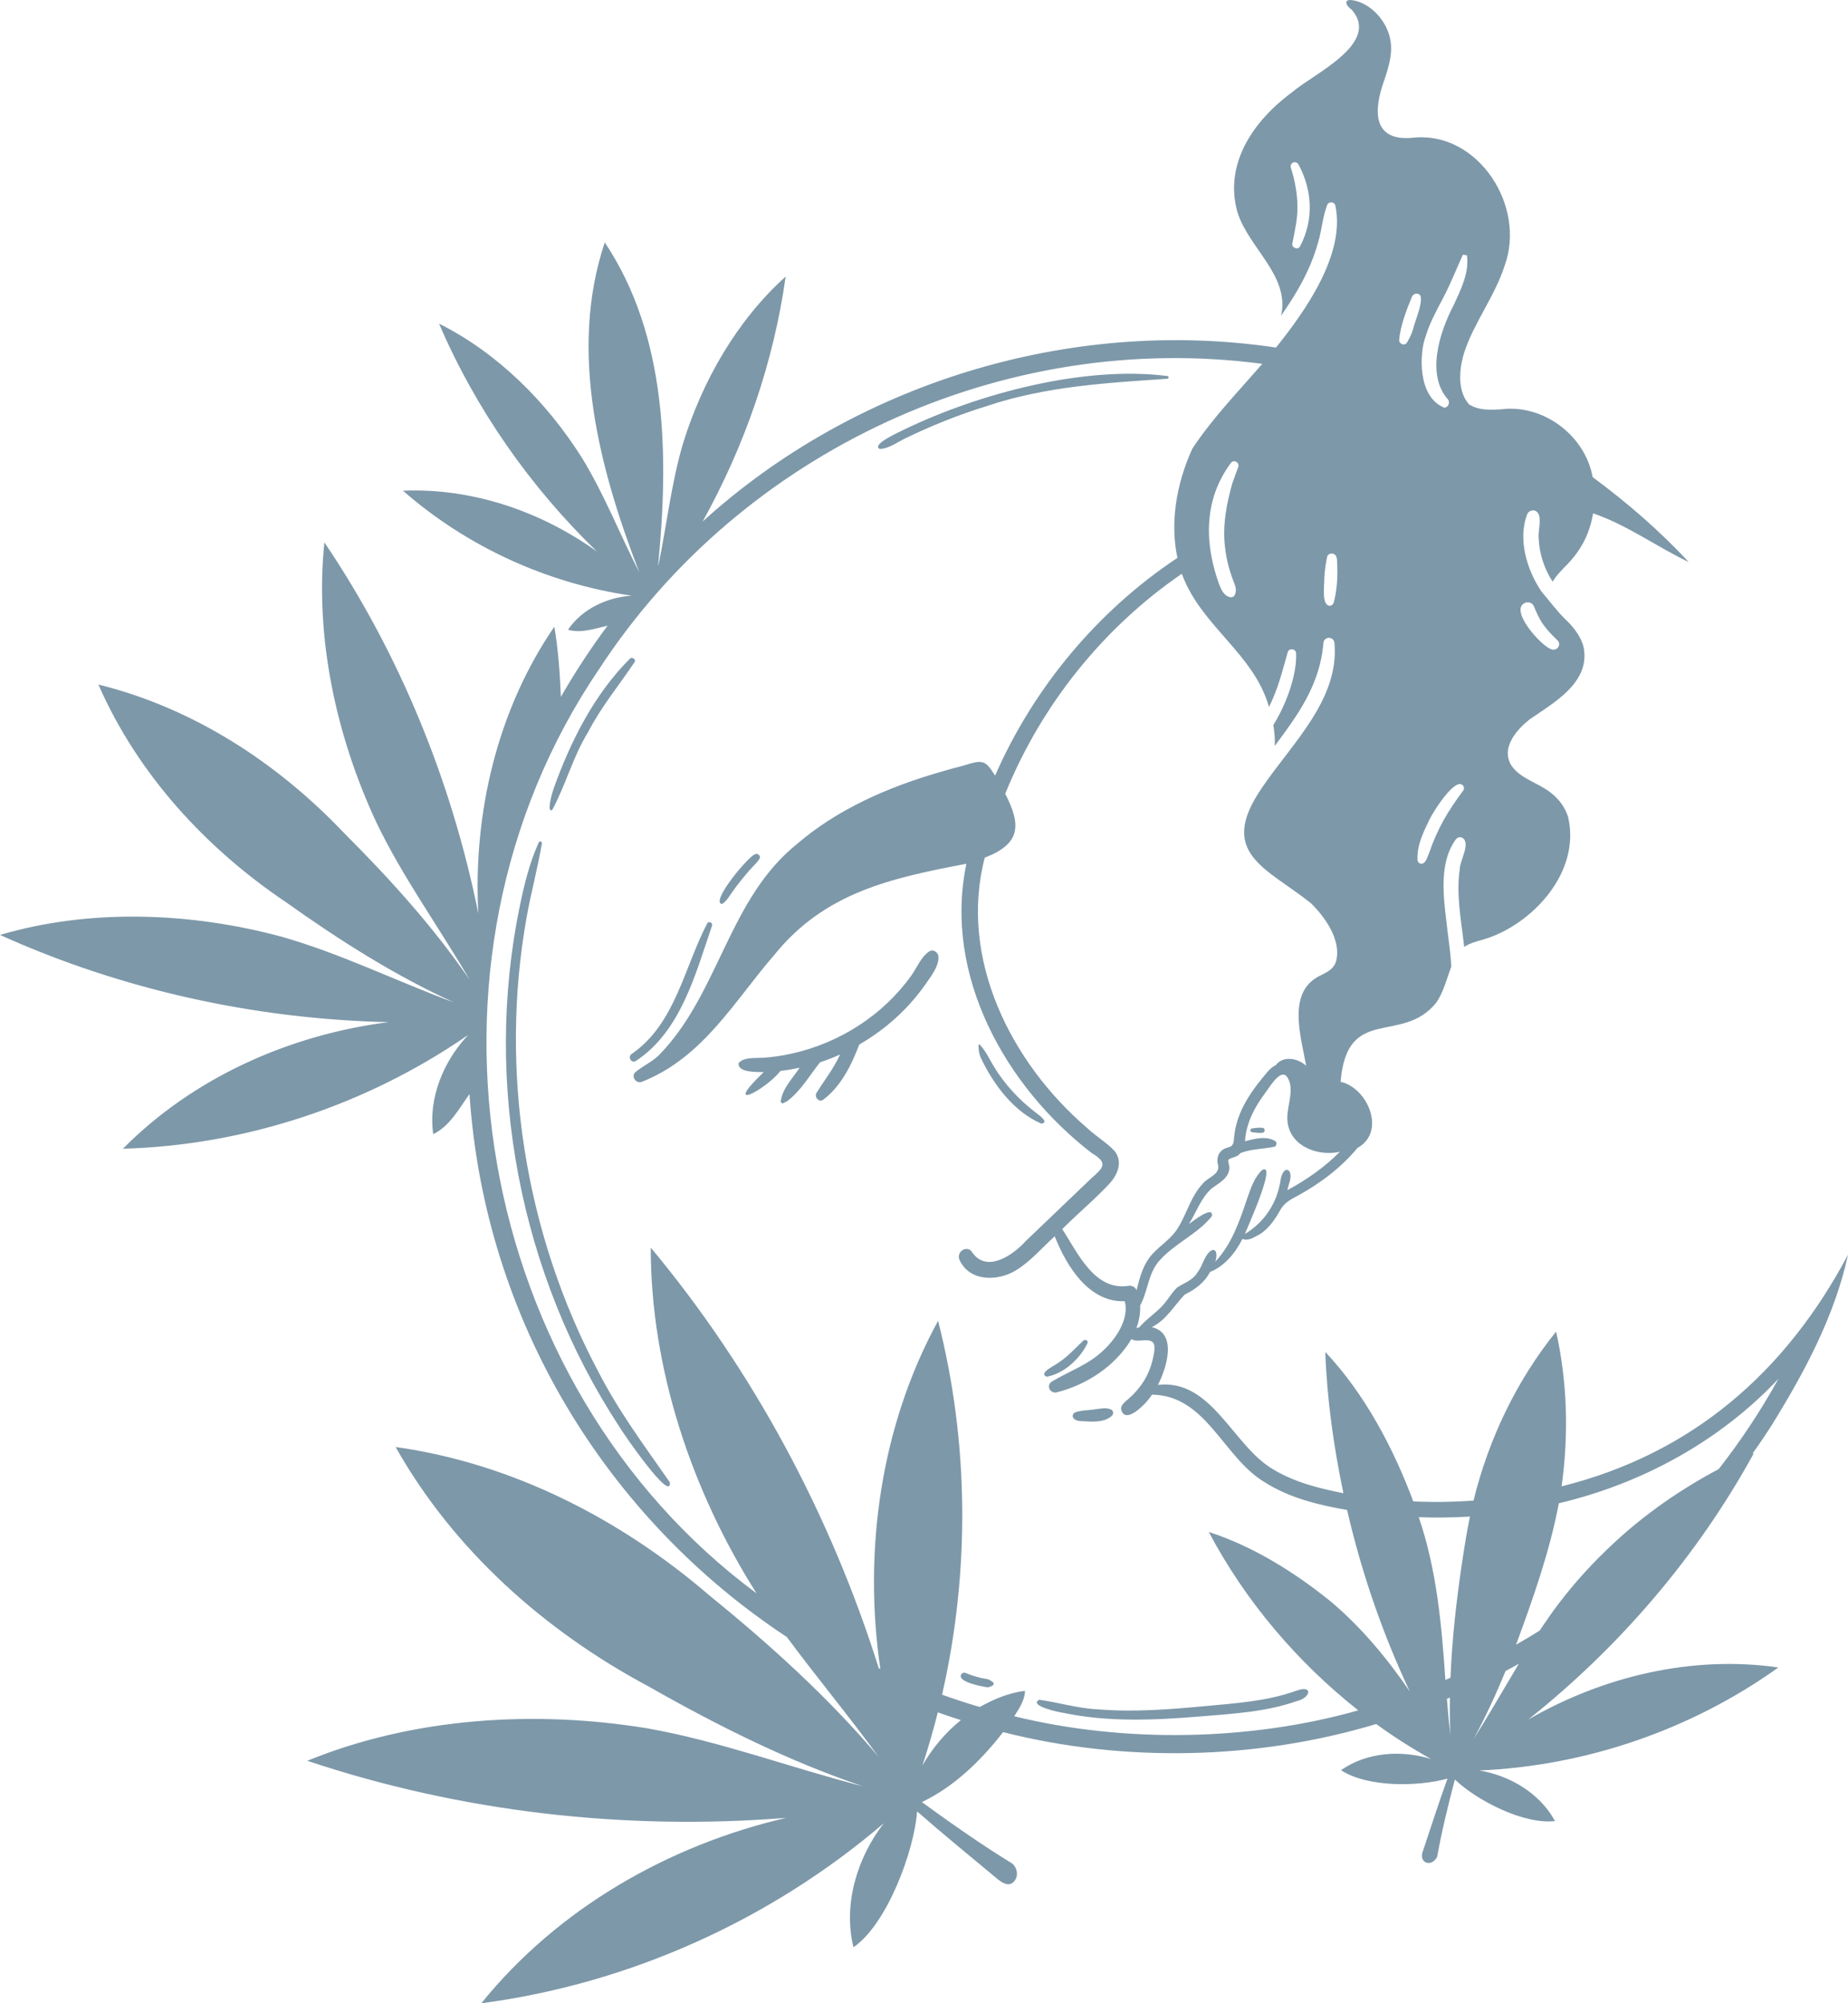 <svg xmlns="http://www.w3.org/2000/svg" fill="none" viewBox="0 0 60 65" height="65" width="60">
<path fill="#7D98A9" d="M57.535 46.224C58.592 44.516 59.571 42.692 60 40.712C57.968 44.541 54.917 47.178 50.701 48.228C50.933 46.563 50.891 44.85 50.523 43.207C49.236 44.801 48.332 46.697 47.841 48.69C47.192 48.737 46.538 48.746 45.886 48.717C45.233 46.968 44.301 45.218 43.028 43.866C43.085 45.408 43.301 46.942 43.617 48.451C42.833 48.296 42.043 48.1 41.349 47.684C40.033 46.932 39.352 44.73 37.595 44.937C37.873 44.394 38.24 43.258 37.395 43.062C37.861 42.837 38.123 42.36 38.467 42.003C38.803 41.841 39.108 41.617 39.287 41.272C39.755 41.087 40.112 40.654 40.337 40.201C40.49 40.258 40.645 40.191 40.781 40.113C41.163 39.934 41.393 39.573 41.594 39.218C41.729 39.005 41.929 38.906 42.144 38.793C42.868 38.393 43.544 37.888 44.075 37.246C45.011 36.733 44.416 35.302 43.526 35.101C43.734 32.584 45.506 33.914 46.623 32.544C46.861 32.217 46.973 31.756 47.121 31.357C47.099 30.988 47.051 30.62 47.003 30.256C46.901 29.321 46.656 28.06 47.274 27.227C47.33 27.166 47.407 27.15 47.478 27.184C47.764 27.355 47.392 27.928 47.395 28.203C47.27 29.008 47.448 29.913 47.539 30.726C47.723 30.6 47.96 30.542 48.182 30.478C49.712 30.021 51.337 28.329 50.913 26.51C50.816 26.203 50.63 25.94 50.358 25.728C49.957 25.404 49.368 25.274 49.074 24.843C48.681 24.218 49.356 23.584 49.666 23.34C50.438 22.81 51.549 22.189 51.436 21.131C51.405 20.762 51.127 20.375 50.823 20.095C50.533 19.808 50.314 19.506 50.051 19.198C49.573 18.501 49.263 17.47 49.596 16.659C49.641 16.586 49.735 16.548 49.825 16.566C50.128 16.663 49.915 17.24 49.958 17.485C49.978 17.968 50.146 18.473 50.411 18.875C50.536 18.657 50.73 18.476 50.905 18.293C51.368 17.802 51.614 17.292 51.724 16.657C52.824 17.03 53.79 17.743 54.827 18.236C53.88 17.215 52.827 16.308 51.709 15.48C51.461 14.117 50.097 13.108 48.74 13.281C48.397 13.302 48.012 13.324 47.697 13.121C47.24 12.609 47.437 11.756 47.541 11.433C47.854 10.474 48.53 9.616 48.847 8.634C49.563 6.699 48.004 4.281 45.924 4.464C44.536 4.625 44.59 3.569 44.947 2.593C45.104 2.116 45.264 1.622 45.091 1.094C44.902 0.518 44.388 0.059 43.869 0.001C43.615 -0.013 43.7 0.184 43.896 0.325C44.828 1.412 42.645 2.397 41.975 2.975C40.617 3.969 39.746 5.377 40.179 6.892C40.542 8.05 41.888 8.951 41.594 10.244C42.185 9.395 42.593 8.657 42.836 7.718C42.922 7.367 42.958 7.001 43.088 6.658C43.13 6.532 43.315 6.534 43.353 6.66C43.698 8.238 42.376 10.097 41.429 11.277C34.669 10.272 27.698 12.481 22.813 16.923C24.176 14.47 25.117 11.764 25.508 8.974C23.928 10.395 22.8 12.361 22.172 14.402C21.794 15.686 21.65 17.022 21.379 18.33C21.374 18.333 21.37 18.336 21.368 18.34C21.715 14.803 21.675 10.915 19.635 7.866C18.451 11.404 19.461 15.216 20.759 18.576C20.123 17.34 19.62 16.034 18.89 14.849C17.753 13.047 16.151 11.447 14.255 10.502C15.448 13.28 17.219 15.804 19.381 17.896C17.563 16.591 15.332 15.83 13.093 15.922C13.091 15.923 13.088 15.923 13.085 15.923C15.163 17.743 17.777 18.933 20.497 19.326C20.495 19.326 20.495 19.327 20.494 19.329C19.705 19.386 18.896 19.759 18.443 20.433C18.86 20.558 19.317 20.396 19.727 20.301C19.178 21.037 18.671 21.809 18.211 22.611C18.178 21.851 18.126 21.087 17.998 20.335C16.149 23.027 15.356 26.386 15.53 29.64C14.665 25.351 12.975 21.215 10.532 17.598C10.214 20.67 10.914 23.886 12.218 26.681C13.078 28.473 14.253 30.08 15.249 31.793C14.06 30.06 12.644 28.502 11.164 27.022C8.993 24.738 6.258 22.966 3.195 22.212C4.471 25.125 6.687 27.528 9.295 29.281C11.02 30.508 12.817 31.651 14.744 32.529C12.87 31.838 11.07 30.941 9.146 30.395C6.194 29.6 2.935 29.473 0 30.336C3.959 32.122 8.285 33.069 12.616 33.166C9.414 33.572 6.286 34.956 3.991 37.273C7.97 37.165 11.914 35.853 15.196 33.584C15.196 33.586 15.196 33.586 15.196 33.587C14.403 34.426 13.898 35.629 14.066 36.8C14.599 36.546 14.91 35.966 15.243 35.498C15.732 42.855 19.715 49.278 25.547 53.117C26.519 54.431 27.567 55.686 28.529 57.008C26.886 55.068 24.994 53.361 23.029 51.764C20.137 49.28 16.627 47.481 12.844 46.951C14.735 50.304 17.695 52.925 21.051 54.717C23.279 55.983 25.582 57.137 28.011 57.959C25.668 57.359 23.392 56.498 21.006 56.078C17.351 55.481 13.408 55.731 9.977 57.133C14.962 58.798 20.292 59.402 25.523 58.985C21.715 59.869 18.11 61.925 15.628 65C20.413 64.374 25.013 62.309 28.695 59.159C27.834 60.269 27.366 61.789 27.71 63.184C28.794 62.44 29.679 60.079 29.776 58.775C30.625 59.52 31.501 60.232 32.368 60.954C32.531 61.089 32.766 61.25 32.938 61.031C33.074 60.857 33.026 60.623 32.88 60.476C31.867 59.857 30.895 59.173 29.93 58.473C30.983 57.973 31.855 57.12 32.568 56.203C36.468 57.193 40.792 57.111 44.682 55.94C45.253 56.355 45.849 56.733 46.464 57.077C45.507 56.777 44.379 56.848 43.539 57.438C44.398 57.997 46.025 57.977 46.996 57.712C46.718 58.477 46.469 59.253 46.211 60.026C46.025 60.444 46.467 60.613 46.66 60.251C46.812 59.406 47.017 58.572 47.236 57.739C47.952 58.428 49.489 59.209 50.486 59.088C49.995 58.182 49.017 57.61 48.027 57.447C51.488 57.3 54.911 56.127 57.74 54.105C54.947 53.702 52.053 54.39 49.617 55.796C52.58 53.443 55.102 50.503 56.933 47.172C56.924 47.164 56.913 47.162 56.901 47.162C57.123 46.854 57.333 46.541 57.535 46.224ZM49.518 19.559C49.635 19.517 49.754 19.564 49.801 19.672C49.883 19.866 49.975 20.084 50.108 20.269C50.237 20.449 50.392 20.606 50.569 20.78C50.633 20.842 50.641 20.929 50.591 21C50.537 21.077 50.435 21.103 50.355 21.061C50.037 20.96 48.98 19.784 49.518 19.559ZM46.28 10.937C46.413 10.482 46.643 10.076 46.856 9.666C47.098 9.209 47.283 8.732 47.496 8.264L47.628 8.283C47.706 8.861 47.429 9.391 47.201 9.894C46.718 10.809 46.312 12.166 47.005 12.953C47.094 13.048 47.021 13.231 46.89 13.227C46.008 12.872 46.092 11.434 46.28 10.937ZM46.423 26.568C46.551 26.316 47.224 25.241 47.487 25.475C47.54 25.526 47.546 25.601 47.502 25.659C46.985 26.35 46.672 26.895 46.401 27.674C46.34 27.795 46.309 28.007 46.156 28.027C46.085 28.029 46.021 27.969 46.022 27.897C46.003 27.418 46.216 26.998 46.423 26.568ZM45.431 11.01C45.466 10.564 45.689 9.99 45.848 9.619C45.883 9.547 45.967 9.511 46.044 9.537C46.31 9.6 45.913 10.478 45.889 10.65C45.843 10.813 45.766 10.972 45.683 11.111C45.607 11.243 45.399 11.153 45.431 11.01ZM42.208 7.997C42.137 8.125 41.927 8.036 41.959 7.897C42.041 7.486 42.135 7.086 42.125 6.67C42.117 6.278 42.045 5.865 41.912 5.443C41.89 5.375 41.92 5.304 41.983 5.275C42.046 5.246 42.12 5.272 42.157 5.334C42.594 6.133 42.677 7.111 42.208 7.997ZM43.502 37.373C43.005 37.875 42.418 38.284 41.799 38.617C41.831 38.418 41.962 38.203 41.867 38.009C41.716 37.838 41.596 38.137 41.581 38.267C41.474 39.019 41.066 39.65 40.418 40.04C40.478 39.876 41.481 37.678 40.975 37.966C40.731 38.198 40.613 38.543 40.504 38.854C40.254 39.597 39.999 40.37 39.449 40.947C39.52 40.825 39.529 40.465 39.322 40.579C39.095 40.736 39.059 41.058 38.889 41.27C38.744 41.536 38.455 41.623 38.218 41.776C37.997 41.994 37.859 42.285 37.618 42.49C37.409 42.685 37.177 42.851 36.989 43.067C36.957 43.074 36.925 43.084 36.895 43.096C36.984 42.858 37.03 42.609 37.017 42.362C37.268 41.907 37.273 41.333 37.625 40.926C38.117 40.353 38.876 40.052 39.346 39.463C39.413 39.088 38.714 39.633 38.601 39.718C38.84 39.337 38.988 38.884 39.327 38.574C39.57 38.382 39.942 38.221 39.912 37.847C39.908 37.786 39.856 37.673 39.89 37.624C39.989 37.545 40.186 37.553 40.268 37.417C40.628 37.271 41.02 37.288 41.389 37.206C41.449 37.172 41.464 37.076 41.41 37.029C41.117 36.846 40.738 36.948 40.422 37.032C40.458 36.444 40.729 35.932 41.072 35.472C41.286 35.184 41.706 34.452 41.889 35.184C41.963 35.601 41.747 36.012 41.806 36.431C41.921 37.218 42.81 37.525 43.502 37.373ZM42.995 18.799C43.006 18.561 43.035 18.326 43.083 18.093C43.094 18.01 43.158 17.957 43.242 17.962C43.407 17.97 43.412 18.133 43.413 18.26C43.433 18.658 43.417 19.067 43.328 19.451C43.31 19.544 43.278 19.665 43.162 19.654C42.904 19.626 43.002 18.999 42.995 18.799ZM41.2 22.939C41.487 22.381 41.639 21.761 41.808 21.166C41.849 21.013 42.084 21.048 42.082 21.203C42.108 21.892 41.77 22.843 41.342 23.525C41.377 23.741 41.398 23.968 41.389 24.202C42.108 23.235 42.855 22.243 42.967 20.87C42.972 20.77 43.047 20.695 43.146 20.696C43.245 20.696 43.322 20.769 43.327 20.87C43.489 22.703 41.927 24.147 40.981 25.549C39.501 27.686 41.113 28.151 42.562 29.306C42.798 29.535 43.552 30.341 43.392 31.135C43.335 31.412 43.148 31.511 42.931 31.624C41.758 32.123 42.229 33.582 42.408 34.583C42.151 34.339 41.661 34.24 41.424 34.56C41.333 34.604 41.246 34.67 41.169 34.76C40.642 35.374 40.156 36.042 40.071 36.873C40.063 36.953 40.063 37.062 40.021 37.136C39.976 37.215 39.895 37.22 39.815 37.251C39.564 37.328 39.476 37.586 39.554 37.828C39.587 38.126 39.206 38.204 39.053 38.405C38.671 38.806 38.541 39.359 38.258 39.821C38.052 40.179 37.694 40.389 37.421 40.684C37.116 41.014 37.007 41.441 36.9 41.868C36.863 41.747 36.723 41.698 36.613 41.725C35.526 41.876 34.988 40.644 34.488 39.881C34.992 39.377 35.548 38.915 36.032 38.395C36.295 38.1 36.462 37.692 36.185 37.343C35.918 37.061 35.568 36.86 35.285 36.59C32.831 34.486 31.121 31.108 31.972 27.829C33.147 27.378 33.159 26.77 32.637 25.757C33.801 22.88 35.824 20.361 38.371 18.617C38.984 20.311 40.714 21.204 41.2 22.939ZM39.775 17.767C39.819 18.152 39.906 18.484 40.048 18.861C40.105 18.996 40.167 19.15 40.087 19.312C40.062 19.363 40.002 19.387 39.946 19.378C39.734 19.341 39.648 19.122 39.584 18.962C39.121 17.694 39.046 16.245 39.971 15.013C40.012 14.963 40.083 14.952 40.141 14.986C40.2 15.022 40.226 15.088 40.205 15.15C40.142 15.322 40.077 15.491 40.016 15.665C39.82 16.348 39.685 17.064 39.775 17.767ZM29.948 57.287C30.137 56.718 30.301 56.141 30.449 55.561C30.697 55.649 30.945 55.733 31.197 55.813C30.693 56.22 30.268 56.727 29.948 57.287ZM43.177 51.94C42.003 50.998 40.678 50.172 39.246 49.708C40.434 51.953 42.117 53.931 44.1 55.497C40.578 56.493 36.5 56.564 32.93 55.688C33.089 55.436 33.269 55.173 33.28 54.866C32.761 54.921 32.264 55.136 31.811 55.387C31.398 55.267 30.99 55.133 30.587 54.988C31.494 51.016 31.467 46.807 30.457 42.858C28.594 46.261 28.02 50.321 28.582 54.153C28.564 54.146 28.547 54.139 28.532 54.13C26.966 49.16 24.457 44.474 21.129 40.482C21.125 44.411 22.463 48.391 24.563 51.7C15.452 44.958 12.911 31.319 19.463 21.693C24.081 14.633 32.575 10.691 40.982 11.806C40.203 12.707 39.365 13.568 38.712 14.559C38.163 15.762 37.995 17.017 38.228 18.102C35.642 19.818 33.561 22.307 32.309 25.165C32.209 25.025 32.132 24.868 31.985 24.771C31.79 24.652 31.484 24.788 31.276 24.843C30.998 24.915 30.722 24.991 30.447 25.073C28.815 25.55 27.187 26.262 25.893 27.372C23.646 29.16 23.355 32.232 21.399 34.232C21.166 34.461 20.874 34.584 20.633 34.786C20.476 34.916 20.646 35.178 20.84 35.102C22.834 34.317 23.849 32.468 25.142 30.982C26.784 28.947 28.958 28.488 31.376 28.027C30.62 31.641 32.646 35.256 35.438 37.408C35.992 37.736 35.83 37.885 35.423 38.242C34.715 38.918 34.011 39.595 33.302 40.271C32.897 40.721 32.045 41.315 31.572 40.645C31.416 40.371 31.026 40.611 31.157 40.891C31.49 41.593 32.391 41.574 32.97 41.229C33.454 40.937 33.827 40.491 34.244 40.114C34.629 41.087 35.354 42.266 36.518 42.221C36.675 42.803 36.21 43.466 35.811 43.828C35.332 44.284 34.703 44.498 34.15 44.828C33.959 44.953 34.088 45.215 34.297 45.181C35.267 44.94 36.214 44.329 36.735 43.449C36.921 43.572 37.204 43.421 37.391 43.526C37.554 43.609 37.46 43.959 37.423 44.119C37.305 44.628 37.028 45.053 36.641 45.388C36.549 45.469 36.398 45.572 36.397 45.714C36.519 46.289 37.27 45.488 37.401 45.252C39.165 45.276 39.707 47.273 41.043 48.083C41.853 48.603 42.8 48.831 43.737 48.995C44.205 51.023 44.885 53.002 45.772 54.881C45.028 53.798 44.186 52.783 43.177 51.94ZM47.031 55.753C47.011 55.542 46.994 55.332 46.977 55.121C47.01 55.107 47.043 55.094 47.075 55.08C47.067 55.489 47.072 55.897 47.088 56.305C47.067 56.122 47.048 55.937 47.031 55.753ZM47.461 50.758C47.28 51.977 47.144 53.204 47.094 54.437C47.04 54.461 46.984 54.485 46.928 54.509C46.807 52.727 46.647 50.929 46.063 49.229C46.616 49.25 47.171 49.242 47.725 49.209C47.621 49.721 47.538 50.239 47.461 50.758ZM48.981 54.543C48.61 55.171 48.243 55.799 47.851 56.414C48.236 55.703 48.574 54.968 48.883 54.219C49.027 54.144 49.171 54.066 49.312 53.986C49.202 54.171 49.091 54.357 48.981 54.543ZM55.802 47.668C54.576 48.319 53.42 49.117 52.402 50.064C51.748 50.669 51.141 51.328 50.602 52.039C50.385 52.321 50.188 52.619 49.986 52.911C49.734 53.068 49.479 53.219 49.222 53.367C49.775 51.868 50.313 50.35 50.612 48.777C53.3 48.143 55.831 46.769 57.741 44.74C57.172 45.769 56.522 46.748 55.802 47.668ZM30.47 31.047C30.482 31.341 30.255 31.64 30.096 31.869C29.927 32.114 29.742 32.35 29.543 32.571C29.066 33.099 28.507 33.541 27.897 33.894C27.647 34.557 27.301 35.256 26.725 35.685C26.587 35.778 26.435 35.598 26.508 35.465C26.765 35.051 27.073 34.665 27.274 34.216C27.062 34.312 26.846 34.398 26.625 34.468C26.279 34.902 25.986 35.423 25.533 35.747C25.508 35.757 25.478 35.764 25.457 35.782C25.399 35.832 25.323 35.77 25.354 35.701C25.422 35.293 25.741 34.981 25.962 34.645C25.758 34.687 25.551 34.725 25.342 34.748C24.834 35.384 23.41 36.114 24.796 34.787C24.585 34.781 23.958 34.813 23.979 34.502C24.129 34.293 24.542 34.337 24.768 34.322C25.09 34.302 25.41 34.254 25.725 34.182C27.259 33.839 28.677 32.938 29.595 31.644C29.769 31.396 29.911 31.04 30.169 30.872C30.303 30.787 30.465 30.901 30.47 31.047ZM34.834 45.91C34.84 45.866 34.883 45.837 34.92 45.823C35.129 45.751 35.348 45.765 35.568 45.727C35.739 45.707 35.919 45.659 36.081 45.74C36.158 45.777 36.152 45.877 36.106 45.933C35.843 46.185 35.401 46.124 35.067 46.11C34.973 46.104 34.795 46.047 34.834 45.91ZM41.004 36.752C40.888 36.773 40.772 36.75 40.658 36.738C40.623 36.734 40.597 36.712 40.596 36.675C40.594 36.638 40.626 36.616 40.658 36.612C40.772 36.6 40.889 36.577 41.004 36.598C41.079 36.615 41.079 36.736 41.004 36.752ZM20.51 34.197C21.923 33.227 22.208 31.402 22.961 29.964C23.005 29.874 23.147 29.938 23.119 30.032C22.58 31.604 22.104 33.469 20.643 34.427C20.496 34.515 20.37 34.291 20.51 34.197ZM24.512 27.719C24.603 27.671 24.714 27.77 24.657 27.866C24.572 28.007 24.439 28.113 24.335 28.238C24.125 28.479 23.924 28.729 23.741 28.992C23.655 29.113 23.571 29.267 23.436 29.333C23.061 29.26 24.303 27.779 24.512 27.719ZM31.769 33.923C31.764 33.893 31.8 33.876 31.817 33.902C32.008 34.104 32.122 34.365 32.267 34.603C32.618 35.183 33.085 35.684 33.619 36.094C33.704 36.161 34.086 36.415 33.813 36.46C32.924 36.08 32.263 35.202 31.852 34.339C31.788 34.207 31.771 34.066 31.769 33.923ZM34.266 44.28C34.613 44.074 34.886 43.774 35.173 43.498C35.228 43.449 35.343 43.494 35.31 43.578C35.067 44.091 34.549 44.563 33.989 44.672C33.711 44.574 34.168 44.346 34.266 44.28ZM21.75 48.099C21.803 48.788 20.231 46.507 20.101 46.282C16.886 41.376 15.683 35.157 16.878 29.393C17.024 28.688 17.195 27.986 17.494 27.33C17.522 27.269 17.603 27.316 17.593 27.372C17.457 28.17 17.244 28.952 17.101 29.748C16.201 34.752 17.05 40.051 19.436 44.526C20.088 45.794 20.937 46.935 21.75 48.099ZM17.978 25.582C18.524 24.047 19.307 22.507 20.465 21.359C20.534 21.319 20.644 21.387 20.61 21.473C20.106 22.229 19.511 22.942 19.09 23.762C18.601 24.553 18.368 25.476 17.928 26.282C17.732 26.387 17.937 25.685 17.978 25.582ZM29.369 13.931C31.801 12.761 35.218 11.855 37.908 12.202C37.95 12.212 37.952 12.283 37.908 12.29C35.934 12.422 33.943 12.536 32.048 13.173C31.131 13.455 30.238 13.813 29.375 14.232C29.133 14.35 28.835 14.569 28.558 14.565C28.28 14.417 29.226 14.008 29.369 13.931ZM32.066 54.75C31.896 54.724 31.109 54.584 31.199 54.347C31.219 54.298 31.284 54.257 31.338 54.279C31.49 54.342 31.648 54.394 31.806 54.433C31.925 54.474 32.071 54.457 32.171 54.537C32.374 54.646 32.203 54.724 32.066 54.75ZM39.139 55.358C40.126 55.266 41.13 55.201 42.072 54.866C42.645 54.646 42.564 55.093 42.101 55.196C41.093 55.553 40.014 55.606 38.959 55.695C37.484 55.816 35.982 55.884 34.524 55.577C34.402 55.565 33.373 55.344 33.744 55.153C34.38 55.24 35.008 55.438 35.658 55.464C36.816 55.56 37.985 55.465 39.139 55.358Z"></path>
</svg>
